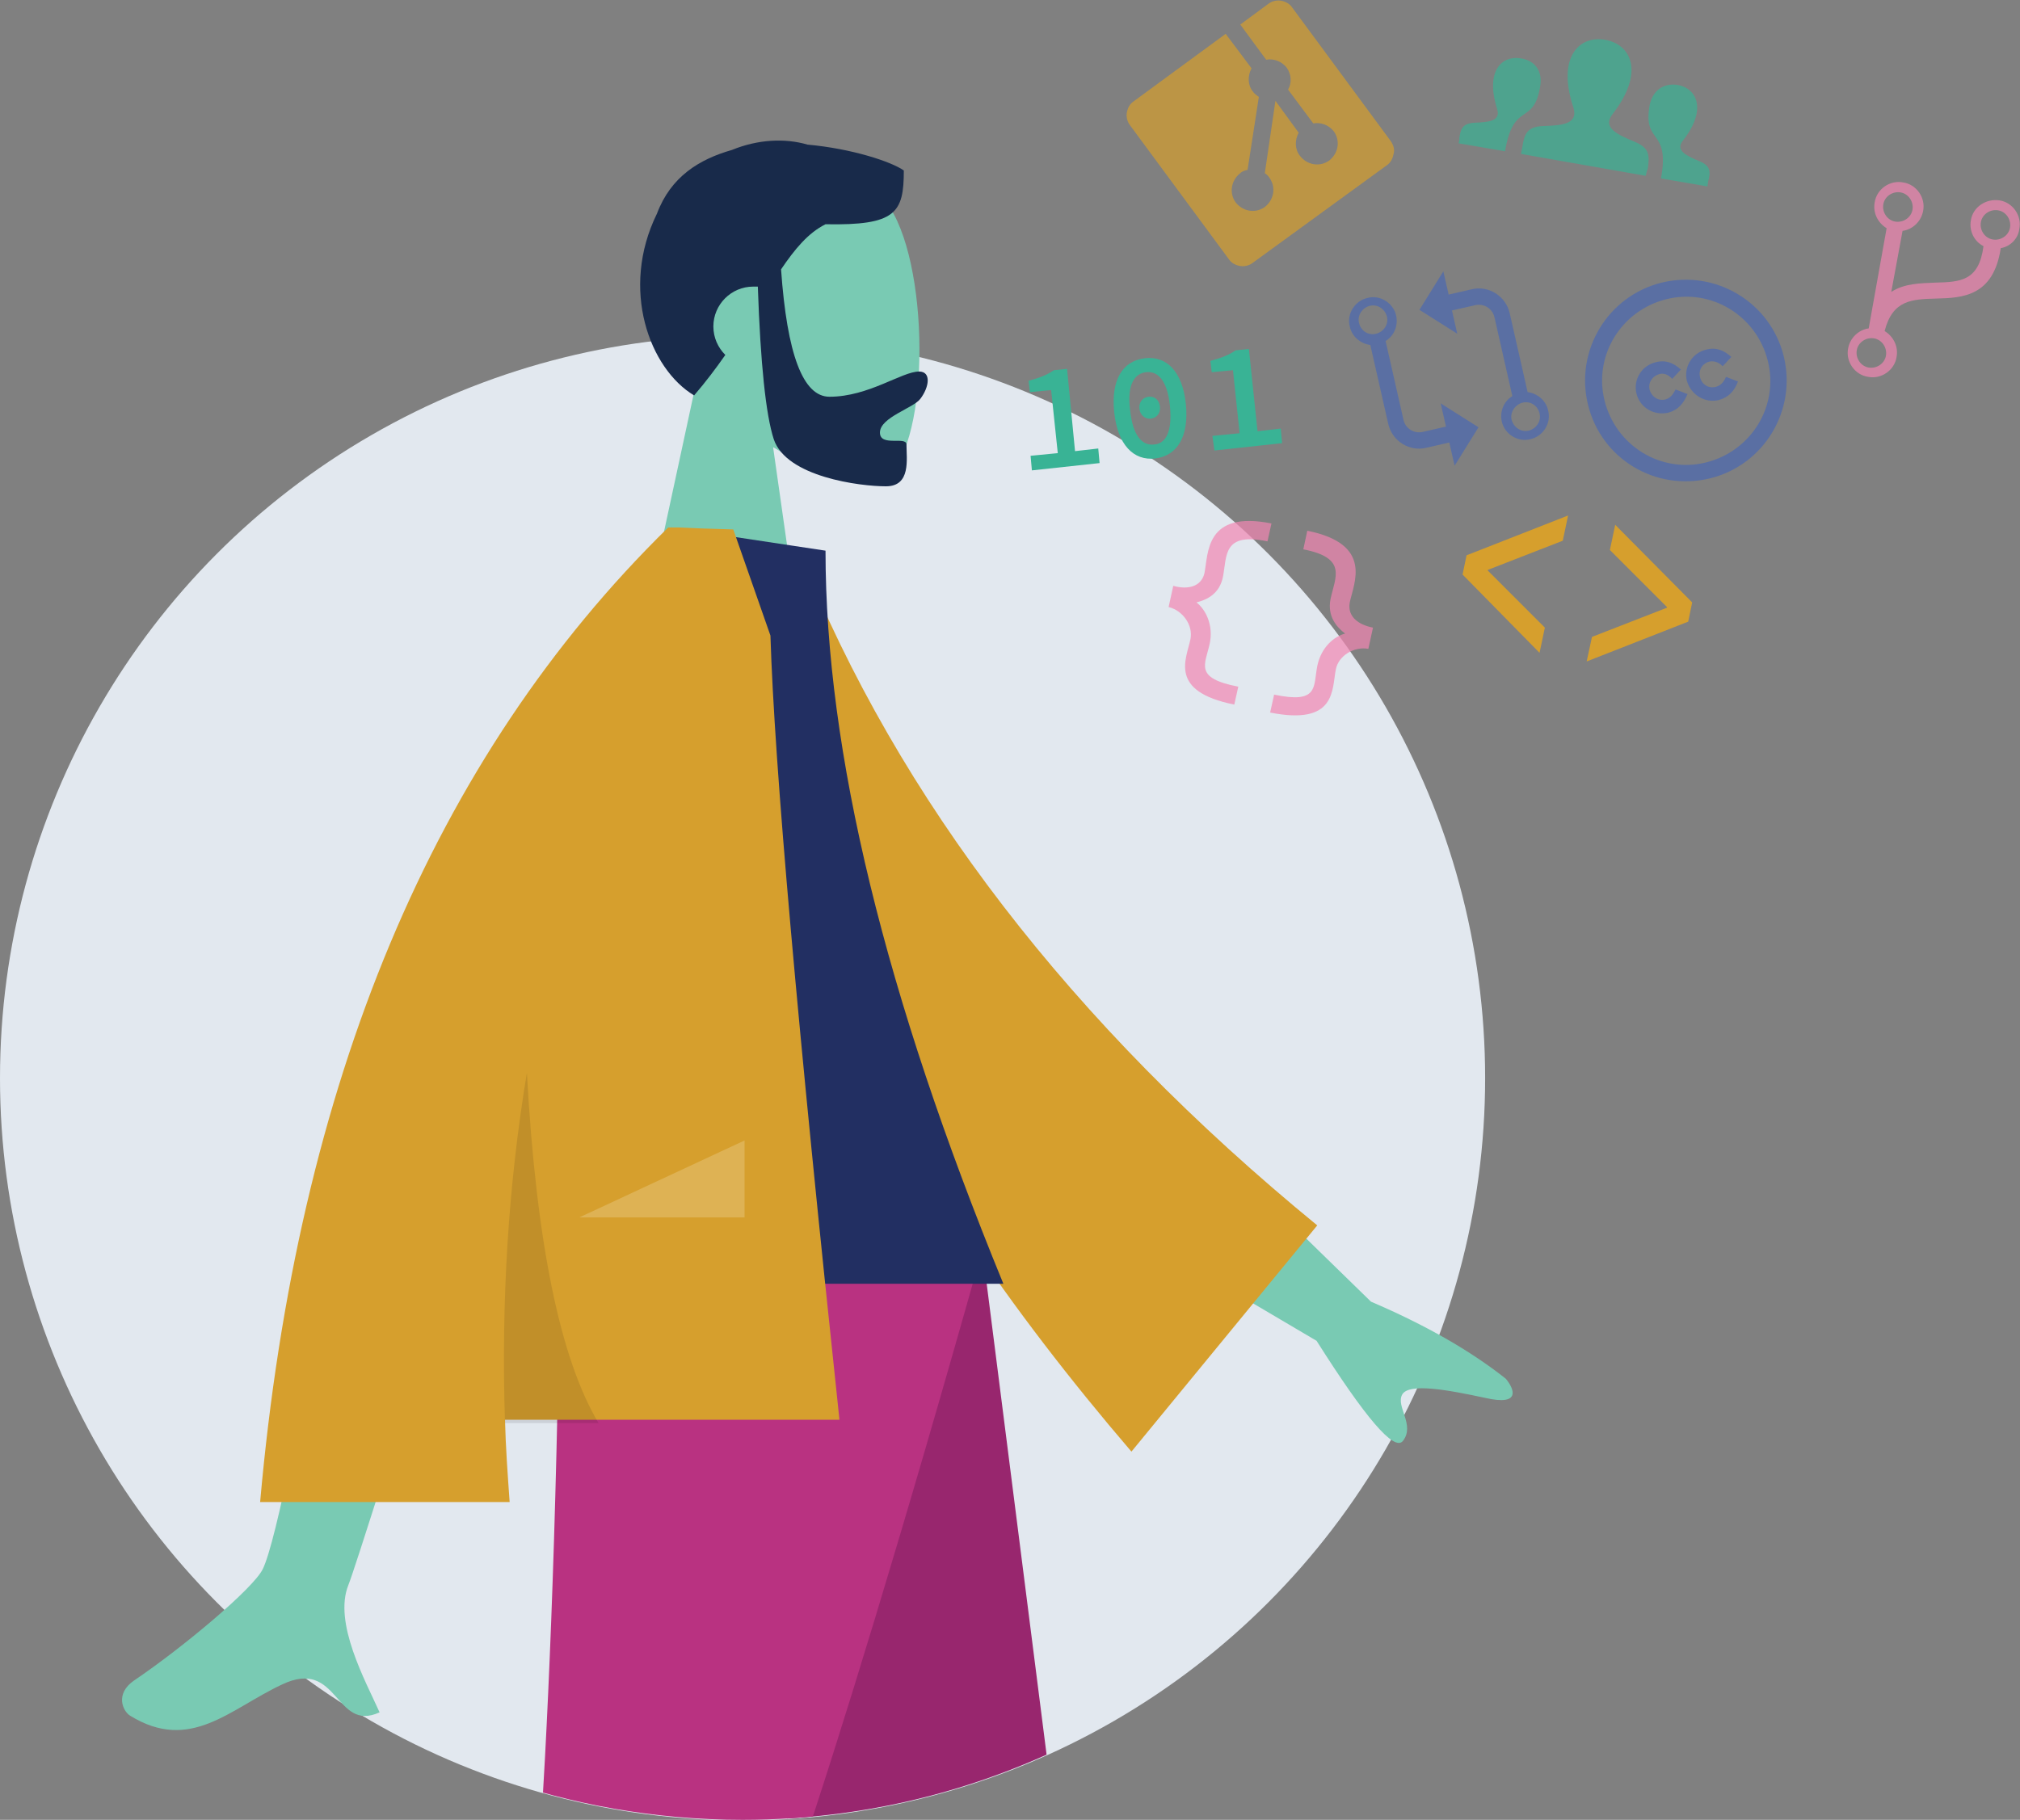 <svg version="1.1" id="Layer_1" xmlns="http://www.w3.org/2000/svg" xmlns:xlink="http://www.w3.org/1999/xlink" x="0" y="0" viewBox="0 0 304.4 274.3" xml:space="preserve"><rect x="0" y="0" width="304.4" height="274.3" fill="#808080" stroke="none"/><style>.st4,.st6{fill-rule:evenodd;clip-rule:evenodd;fill:#79cab3}.st6{fill:#d69f2d}</style><circle cx="111.9" cy="162.5" r="111.9" fill-rule="evenodd" clip-rule="evenodd" fill="#e2e8ef"/><defs><path id="SVGID_1_" d="M223.7 162.5c0 10.8-1.5 21.2-4.4 31-.6 2 13.1 11.4 12.4 13.3-2.3 6.7-3.3 10.6-6.8 16.7-.6 1-17.5-2.9-18.1-1.9-19.8 31.6-54.9 52.7-94.9 52.7-13.2 0-25.9-2.3-37.6-6.5-16-5.7-25.7 8.1-37.4-3.8-1.7-1.7-38.7 4.3-21.4-16.7 2.2-2.7 7.4-17 5.4-19.8C7.7 209.2 0 186.8 0 162.5c0-54.1 38.3-99.2 89.3-109.6 7.3-1.5-3-34.2 4.8-34.2 3.5 0 41-13.7 48.2 10.7 2.9 9.8-.2 24.9 9 28.4 42.3 15.9 72.4 56.8 72.4 104.7z"/></defs><clipPath id="SVGID_2_"><use xlink:href="#SVGID_1_" overflow="visible"/></clipPath><g clip-path="url(#SVGID_2_)"><path fill-rule="evenodd" clip-rule="evenodd" fill="#98266e" d="M159.7 280.1l-11.7-92H94.1l26.2 92z"/><path d="M120.4 280.1c5.9-17.5 15.4-48.2 27.7-92H84.4c-.5 44.3-2 74.9-3.2 92h39.2z" fill-rule="evenodd" clip-rule="evenodd" fill="#b93281"/><path class="st4" d="M104.9 57.7c-4.6-5.4-7.7-12-7.2-19.5 1.5-21.4 31.3-16.7 37-5.9 5.8 10.8 5.1 38.2-2.4 40.1-3 .8-9.3-1.1-15.8-5l4.1 28.8h-24l8.3-38.5z"/><path d="M117.7 40.6c.9 12.8 3.3 19.2 7.3 19.2 5.9 0 10.9-3.8 13.5-3.8 1.9 0 1.5 2.4.2 4.1-1 1.4-6.1 2.8-6.1 5.1 0 2.2 4 .5 4 1.8 0 2.2.7 6.3-3.1 6.3-3.9 0-15-1.4-16.9-7.1-1.2-3.7-2-11.4-2.4-23h-.7c-3.3 0-6 2.7-6 6 0 1.7.7 3.2 1.8 4.3-1.4 2-2.9 4-4.7 6.1-6.7-4-11.2-16-5.6-27.4 2.1-5.6 6.4-8.2 11.3-9.6 3.9-1.6 8-1.8 11.4-.8 6.7.6 12.7 2.6 14.5 3.9 0 6.4-1.2 8.3-11.8 8.1-2.6 1.3-4.6 3.7-6.7 6.8z" fill-rule="evenodd" clip-rule="evenodd" fill="#182a4a"/><path class="st4" d="M178.3 168.6l28.3 27.6c8.2 3.5 15 7.4 20.3 11.6 1.2 1.4 2.5 4.2-3.1 2.9-5.6-1.2-11.5-2.3-12.5-.5s2 4.6.1 7c-1.3 1.6-5.6-3.4-13-15.1l-29.5-17.4 9.4-16.1zm-125.8 3.9l20.9.1c-12.9 41.7-19.9 63.8-20.9 66.3-2.3 5.7 2.6 14.5 4.7 19.2-6.8 3.1-6.1-8.3-14.7-4.2-7.9 3.7-13.8 10.3-22.9 4.7-1.1-.7-2.3-3.3.6-5.3 7.4-5 18-13.9 19.4-16.8 2-4.1 6.3-25.4 12.9-64z"/><path class="st6" d="M111.9 84.8l8.6-1.5c14.9 37.2 40.9 71 78 101.4l-28 34.1c-37.1-43.3-60-88-58.6-134z"/><path d="M74.2 193.5h77c-17.8-43.4-26.8-80.2-26.8-110.5l-23.2-3.5c-18.2 29.4-23.4 65.5-27 114z" fill-rule="evenodd" clip-rule="evenodd" fill="#222f62"/><path class="st6" d="M100.7 79.5h1.5c1.8.1 4.6.2 8.3.3l5.6 16c.6 19.6 4.1 59 10.4 118.2H76.1c.1 4.1.4 8.2.7 12.4H39.2c5.6-63.2 26.1-112.2 61.5-146.9z"/><path d="M79.4 161.7c1.4 25.5 5 43.1 10.8 52.8H76.1c-.6-18.4.5-36 3.3-52.8z" fill-rule="evenodd" clip-rule="evenodd" fill-opacity=".1"/><path d="M87.3 183.5l24.9-11.6v11.6H87.3z" fill-rule="evenodd" clip-rule="evenodd" fill="#fffef1" fill-opacity=".2"/></g><path d="M206.9 94.6l-.7 3.2c-2.1-.4-4.5 1-4.9 3.1-.6 3 .1 8.5-9.9 6.5l.6-2.7c6.7 1.4 5.9-1.1 6.5-4.3.6-2.9 2.6-4.5 4.2-4.9-1.3-1-2.7-2.6-2.2-5.2.7-3.3 2.6-6.2-4.1-7.5l.6-2.8c10 2 7 7.9 6.4 10.8-.4 2.2 1.4 3.4 3.5 3.8zm-25.4-8.2c.6-3 .1-9.5 10.1-7.5l-.6 2.7c-6.7-1.4-6.1 2.1-6.7 5.3-.5 2.6-2.4 3.5-4 3.9 1.3 1 2.6 3.3 2 6.2-.7 3.2-2.4 5.2 4.3 6.5l-.6 2.7c-10-2-7.2-6.9-6.6-9.9.4-2.1-1.2-4.3-3.3-4.8l.7-3.2c2.1.6 4.2.2 4.7-1.9zm122.8-51.9c.4-2-1-4-3-4.3s-4 1-4.3 3c-.3 1.6.5 3.2 1.9 3.9-.7 5.3-3.5 5.4-7.3 5.5-2.2.1-4.6.1-6.6 1.4l1.7-9.2c1.5-.2 2.8-1.4 3.1-3 .4-2-1-4-3-4.3-2-.4-4 1-4.3 3-.3 1.6.5 3.1 1.8 3.9l-2.7 15.1c-1.5.2-2.8 1.4-3.1 3-.4 2 1 4 3 4.3 2 .4 4-1 4.3-3 .3-1.6-.5-3.1-1.8-3.9 1.2-4.7 4.1-4.8 7.8-4.9 3.9-.1 8.6-.3 9.7-7.6 1.3-.2 2.6-1.3 2.8-2.9zm-20.5-3.7c.2-1.2 1.4-2 2.6-1.8s2 1.4 1.8 2.6-1.4 2-2.6 1.8-2-1.4-1.8-2.6zm.4 22.8c-.2 1.2-1.4 2-2.6 1.8s-2-1.4-1.8-2.6 1.4-2 2.6-1.8 2 1.4 1.8 2.6zm16.1-17.5c-1.2-.2-2-1.4-1.8-2.6s1.4-2 2.6-1.8 2 1.4 1.8 2.6-1.4 2-2.6 1.8z" opacity=".7" fill="#f387b3"/><path d="M209.6 21.3L194.7 1.1c-.4-.6-1.1-.9-1.7-1-.7-.1-1.4.1-1.9.5l-4.2 3.1 3.9 5.3c1.1-.2 2.3.2 3.1 1.2.7 1 .8 2.3.2 3.3l3.8 5.1c1.1-.2 2.3.2 3.1 1.2 1 1.4.7 3.3-.7 4.4-1.4 1-3.3.7-4.4-.7-.8-1-.8-2.4-.2-3.5l-3.5-4.8-1.6 10.9c.3.2.5.4.7.7 1 1.4.7 3.3-.7 4.4-1.4 1-3.3.7-4.4-.7-1-1.4-.7-3.3.7-4.4.3-.3.7-.4 1.1-.5l1.7-11c-.3-.2-.7-.5-.9-.8-.8-1-.8-2.4-.2-3.5l-3.9-5.2-13.9 10.2c-.6.4-.9 1.1-1 1.7-.1.7.1 1.4.5 1.9l14.9 20.2c.4.6 1.1.9 1.7 1 .7.1 1.4-.1 1.9-.5L209 24.9c.6-.4.9-1.1 1-1.7.2-.6 0-1.3-.4-1.9" opacity=".7" fill-rule="evenodd" clip-rule="evenodd" fill="#d69f2d"/><path d="M251.1 45.1c6.8-1.7 13.6 2.5 15.3 9.3s-2.5 13.6-9.3 15.3-13.6-2.5-15.3-9.3 2.5-13.6 9.3-15.3zm-.7-2.5c-8.1 2-13.1 10.2-11.1 18.4s10.2 13.1 18.4 11.1c8.1-2 13.1-10.2 11.1-18.4-2-8.1-10.2-13.1-18.4-11.1zm9.7 14.2l1.8.7c-.5 1.4-1.4 2.4-2.9 2.8-2.1.5-4.2-.8-4.8-2.9-.5-2.1.8-4.2 2.9-4.7 1.5-.4 2.7.1 3.8 1.1l-1.3 1.4c-.3-.3-1-.9-2-.7-1.1.3-1.7 1.3-1.4 2.4.3 1.1 1.3 1.7 2.4 1.4 1-.3 1.3-1.1 1.5-1.5zm-9.1 3.4c-1.1.3-2.1-.4-2.4-1.4-.3-1.1.4-2.1 1.4-2.4s1.7.4 2 .7l1.3-1.4c-1.1-1-2.3-1.5-3.8-1.1-2.1.5-3.4 2.6-2.9 4.7s2.6 3.4 4.8 2.9c1.5-.4 2.3-1.4 2.9-2.8l-1.8-.7c-.2.3-.5 1.2-1.5 1.5zm-28.2 4.2l-5.7-3.6.8 3.5-3.5.8c-1.3.3-2.6-.5-2.9-1.8l-2.7-11.9c1.3-.8 1.9-2.3 1.6-3.8-.4-1.9-2.4-3.2-4.3-2.7-1.9.4-3.2 2.4-2.7 4.3.3 1.5 1.6 2.6 3.1 2.8l2.7 11.9c.6 2.6 3.2 4.2 5.7 3.6l3.5-.8.8 3.5 3.6-5.8zm-18-15.7c-.3-1.2.5-2.3 1.6-2.6 1.2-.3 2.3.5 2.6 1.6.3 1.2-.5 2.3-1.6 2.6-1.2.3-2.3-.4-2.6-1.6zm9.1-2l5.7 3.6-.8-3.5 3.5-.8c1.3-.3 2.6.5 2.9 1.8l2.7 11.9c-1.3.8-1.9 2.3-1.6 3.8.4 1.9 2.4 3.2 4.3 2.7 1.9-.4 3.2-2.4 2.7-4.3-.3-1.5-1.6-2.6-3.1-2.8l-2.7-11.9c-.6-2.6-3.2-4.2-5.7-3.6l-3.5.8-.8-3.5-3.6 5.8zM232 62.3c.3 1.2-.5 2.3-1.6 2.6-1.2.3-2.3-.5-2.6-1.6s.5-2.3 1.6-2.6c1.2-.3 2.3.4 2.6 1.6z" opacity=".7" fill="#4a69b2"/><path d="M220.4 86.6l.6-2.9 15.3-6-.8 3.8-11.3 4.4v.1l8.6 8.6-.8 3.8-11.6-11.8zm19.5 9.4l11.3-4.4v-.1l-8.6-8.6.8-3.8L255 90.8l-.6 2.9-15.3 6 .8-3.7z" fill="#d69f2d"/><path d="M155.3 68.7l4.1-.4-1-9.5-3.2.3-.2-1.7c1.8-.5 2.8-.9 3.8-1.6l2-.2L162 68l3.5-.4.2 2.2-10.2 1.1-.2-2.2zm12.6-6.6c-.5-4.9 1.3-7.7 4.6-8.1s5.7 2 6.2 6.9-1.3 7.8-4.6 8.2-5.7-2.1-6.2-7zm8.4-.9c-.4-4-1.9-5.3-3.6-5.1s-2.9 1.8-2.4 5.7c.4 4 1.9 5.4 3.6 5.2 1.7-.1 2.8-1.8 2.4-5.8zm-4.6.4c-.1-1 .5-1.7 1.4-1.8s1.6.5 1.7 1.5-.5 1.7-1.4 1.8c-.8.1-1.6-.5-1.7-1.5zm11 4.1l4.1-.4-1-9.5-3.2.3-.2-1.7c1.8-.5 2.8-.9 3.8-1.6l2-.2 1.3 12.4 3.5-.4.2 2.2-10.2 1.1-.3-2.2z" fill="#39b395"/><path d="M248 26.5l-18.8-3.3.2-1c.3-2 .7-3.1 3.1-3.2 2.7-.1 5.4-.2 4.6-2.8-2.5-7.5.8-10.9 4.8-10.2 3.9.7 6 4.9 1.1 11.2-1.6 2.1.8 3.1 3.4 4.2 2.2.9 2.2 2.1 1.9 4.1-.1 0-.3 1-.3 1zm8.1-2.2c-1.9-.8-3.7-1.6-2.5-3.1 3.7-4.7 2.1-7.9-.8-8.4-2-.3-3.7.7-4.2 3-1.1 6.1 3.1 3.4 1.7 11.1l7 1.2.1-.7c.4-1.5.4-2.4-1.3-3.1zm-36.3-2.7l7 1.2c1.3-7.7 4.3-3.7 5.3-9.8.4-2.4-.9-3.9-2.9-4.2-2.9-.5-5.4 1.9-3.6 7.6.6 1.9-1.3 2-3.4 2.1-1.8.1-2.1.9-2.3 2.4.1-.1-.1.7-.1.7z" opacity=".7" fill="#39b395"/></svg>